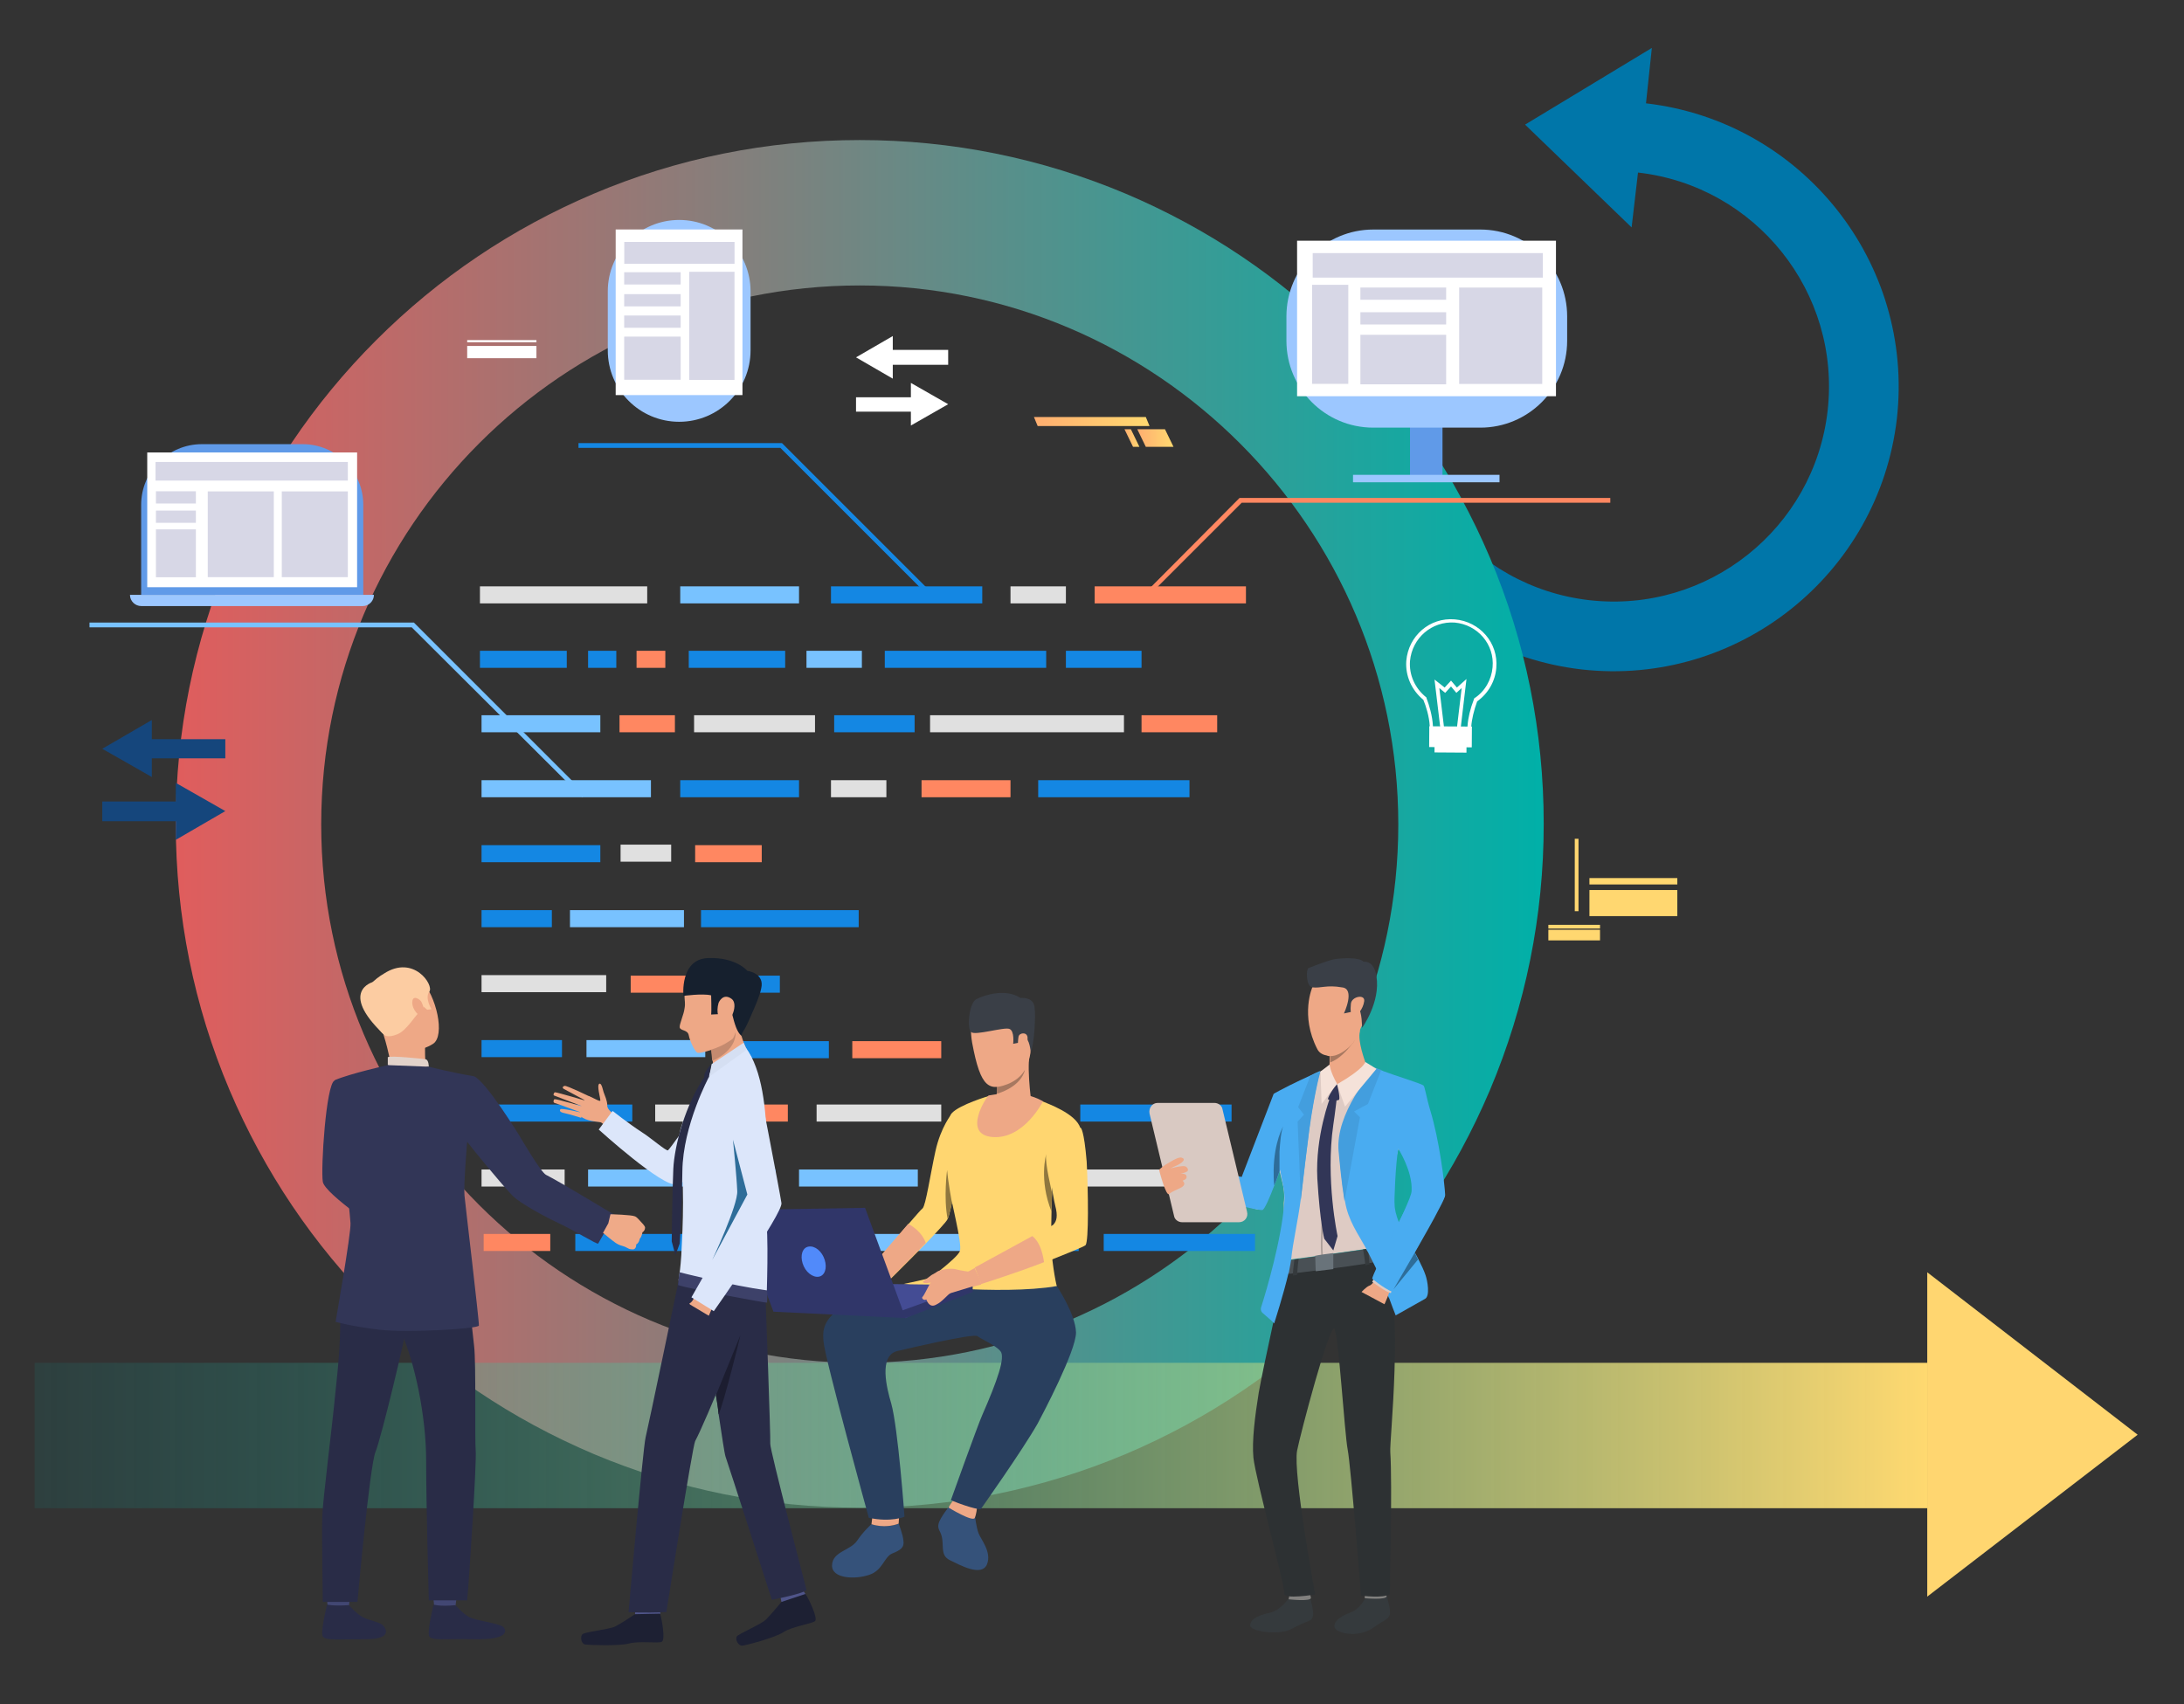 <?xml version="1.0" encoding="utf-8"?>
<!-- Generator: Adobe Illustrator 23.0.0, SVG Export Plug-In . SVG Version: 6.00 Build 0)  -->
<svg version="1.0" id="Layer_1" xmlns="http://www.w3.org/2000/svg" xmlns:xlink="http://www.w3.org/1999/xlink" x="0px" y="0px"
	 viewBox="0 0 410 320" style="enable-background:new 0 0 410 320;" xml:space="preserve">
<rect x="0" y="0" width="410" height="320" fill="#333333" stroke="none"/>
<style type="text/css">
	.st0{fill:#0076A9;}
	.st1{fill:url(#SVGID_1_);}
	.st2{fill:#FFD670;}
	.st3{fill:url(#SVGID_2_);}
	.st4{fill:#E0E0E0;}
	.st5{fill:#1487E3;}
	.st6{fill:#78C2FF;}
	.st7{fill:#FF8761;}
	.st8{fill:#323657;}
	.st9{fill:url(#SVGID_3_);}
	.st10{fill:url(#SVGID_4_);}
	.st11{fill:url(#SVGID_5_);}
	.st12{fill:#FFD770;}
	.st13{fill:#FFFFFF;}
	.st14{fill:#609AE8;}
	.st15{fill:#9CC7FF;}
	.st16{fill:#D7D7E6;}
	.st17{fill:#15467C;}
	.st18{fill:#35527A;}
	.st19{fill:#EEA886;}
	.st20{fill:#293F5E;}
	.st21{fill:#3A3F47;}
	.st22{fill:#A77860;}
	.st23{fill:#8F773F;}
	.st24{fill:#444C94;}
	.st25{fill:#303669;}
	.st26{fill:#518AFA;}
	.st27{fill:#1D2033;}
	.st28{fill:#50558A;}
	.st29{fill:#DCE6FA;}
	.st30{fill:#292C47;}
	.st31{fill:#16202E;}
	.st32{fill:#C48A6F;}
	.st33{fill:#3D4169;}
	.st34{fill:#EEA987;}
	.st35{fill:#D5DFF2;}
	.st36{fill:#2E6D99;}
	.st37{fill:#1C1D30;}
	.st38{fill:#EAD8CF;}
	.st39{fill:#DA9B5B;}
	.st40{fill:#424773;}
	.st41{fill:#FCCCA2;}
	.st42{fill:#E2D2CA;}
	.st43{fill:#EFAA88;}
	.st44{fill:#353A3D;}
	.st45{fill:#81807E;}
	.st46{fill:#2D3133;}
	.st47{fill:#DECBC4;}
	.st48{fill:#495055;}
	.st49{fill:#49ACF1;}
	.st50{fill:#439EDE;}
	.st51{fill:#F5E2D9;}
	.st52{fill:#AD9F99;}
	.st53{fill:#69737A;}
	.st54{fill:#D9C9C2;}
</style>
<g>
	<path class="st0" d="M310.1,9l-23.8,14.4l20,19.3l1.2-10.3c22.1,2.5,38.1,22.5,35.6,44.7c-2.5,22.1-22.5,38.1-44.7,35.6
		c-22.1-2.5-38.1-22.5-35.6-44.7l-13-1.5c-3.3,29.3,17.8,55.8,47.1,59.2c29.3,3.3,55.8-17.8,59.2-47.1c3.3-29.3-17.8-55.8-47.1-59.2
		L310.1,9z"/>
	<g>
		<linearGradient id="SVGID_1_" gradientUnits="userSpaceOnUse" x1="33.015" y1="154.75" x2="289.78" y2="154.75">
			<stop  offset="0" style="stop-color:#E05D5D"/>
			<stop  offset="1" style="stop-color:#00B0A8"/>
		</linearGradient>
		<path class="st1" d="M161.4,283.1c-17.3,0-34.1-3.4-50-10.1c-15.3-6.5-29-15.7-40.8-27.5c-11.8-11.8-21-25.5-27.5-40.8
			c-6.7-15.8-10.1-32.7-10.1-50s3.4-34.1,10.1-50c6.5-15.3,15.7-29,27.5-40.8c11.8-11.8,25.5-21,40.8-27.5
			c15.8-6.7,32.7-10.1,50-10.1c17.3,0,34.1,3.4,50,10.1c15.3,6.5,29,15.7,40.8,27.5c11.8,11.8,21,25.5,27.5,40.8
			c6.7,15.8,10.1,32.7,10.1,50s-3.4,34.1-10.1,50c-6.5,15.3-15.7,29-27.5,40.8c-11.8,11.8-25.5,21-40.8,27.5
			C195.5,279.7,178.7,283.1,161.4,283.1z M161.4,53.6C105.6,53.6,60.3,99,60.3,154.8s45.4,101.1,101.1,101.1s101.1-45.4,101.1-101.1
			S217.1,53.6,161.4,53.6z"/>
	</g>
	<polygon class="st2" points="401.3,269.4 361.8,238.9 361.8,299.8 	"/>
	<g>
		<linearGradient id="SVGID_2_" gradientUnits="userSpaceOnUse" x1="6.454" y1="269.493" x2="361.808" y2="269.493">
			<stop  offset="0" style="stop-color:#00B0A8;stop-opacity:0.1"/>
			<stop  offset="1" style="stop-color:#FFD970"/>
		</linearGradient>
		<rect x="6.5" y="255.9" class="st3" width="355.4" height="27.3"/>
	</g>
	<g>
		<rect x="90.1" y="110.1" class="st4" width="31.4" height="3.2"/>
	</g>
	<g>
		<rect x="130.3" y="134.3" class="st4" width="22.7" height="3.2"/>
	</g>
	<g>
		<rect x="156.6" y="134.3" class="st5" width="15.1" height="3.2"/>
	</g>
	<g>
		<rect x="187.4" y="231.7" class="st5" width="15.1" height="3.2"/>
	</g>
	<g>
		<rect x="90.4" y="195.3" class="st5" width="15.1" height="3.2"/>
	</g>
	<g>
		<rect x="174.6" y="134.3" class="st4" width="36.4" height="3.2"/>
	</g>
	<g>
		<rect x="90.4" y="183.1" class="st4" width="23.4" height="3.2"/>
	</g>
	<g>
		<rect x="153.3" y="207.4" class="st4" width="23.4" height="3.2"/>
	</g>
	<g>
		<rect x="123" y="207.4" class="st4" width="14.3" height="3.2"/>
	</g>
	<g>
		<rect x="90.4" y="207.4" class="st5" width="28.3" height="3.2"/>
	</g>
	<g>
		<rect x="90.4" y="219.6" class="st4" width="15.6" height="3.2"/>
	</g>
	<g>
		<rect x="127.7" y="110.1" class="st6" width="22.3" height="3.2"/>
	</g>
	<g>
		<rect x="127.7" y="146.5" class="st5" width="22.3" height="3.2"/>
	</g>
	<g>
		<rect x="116.5" y="158.6" class="st4" width="9.5" height="3.2"/>
	</g>
	<g>
		<rect x="107" y="170.9" class="st6" width="21.4" height="3.2"/>
	</g>
	<g>
		<rect x="131.6" y="170.9" class="st5" width="29.6" height="3.2"/>
	</g>
	<g>
		<rect x="90.4" y="158.7" class="st5" width="22.3" height="3.2"/>
	</g>
	<g>
		<rect x="90.4" y="170.9" class="st5" width="13.2" height="3.2"/>
	</g>
	<g>
		<rect x="130.5" y="158.7" class="st7" width="12.5" height="3.2"/>
	</g>
	<g>
		<rect x="90.8" y="231.7" class="st7" width="12.5" height="3.2"/>
	</g>
	<g>
		<rect x="90.4" y="134.3" class="st6" width="22.3" height="3.2"/>
	</g>
	<g>
		<rect x="110.1" y="195.3" class="st6" width="22.3" height="3.2"/>
	</g>
	<g>
		<rect x="110.4" y="219.6" class="st6" width="22.3" height="3.2"/>
	</g>
	<g>
		<rect x="150" y="219.6" class="st6" width="22.3" height="3.2"/>
	</g>
	<g>
		<rect x="90.4" y="146.5" class="st6" width="31.8" height="3.2"/>
	</g>
	<g>
		<rect x="160" y="231.7" class="st6" width="22.3" height="3.2"/>
	</g>
	<g>
		<rect x="156" y="110.1" class="st5" width="28.4" height="3.2"/>
	</g>
	<g>
		<rect x="108" y="231.7" class="st5" width="28.4" height="3.2"/>
	</g>
	<g>
		<rect x="207.2" y="231.7" class="st5" width="28.4" height="3.2"/>
	</g>
	<g>
		<rect x="202.8" y="207.4" class="st5" width="28.4" height="3.2"/>
	</g>
	<g>
		<rect x="194.9" y="146.5" class="st5" width="28.4" height="3.2"/>
	</g>
	<g>
		<rect x="141.8" y="207.4" class="st7" width="6.1" height="3.2"/>
	</g>
	<g>
		<rect x="205.5" y="110.1" class="st7" width="28.4" height="3.2"/>
	</g>
	<g>
		<rect x="173" y="146.5" class="st7" width="16.7" height="3.2"/>
	</g>
	<g>
		<rect x="160" y="195.5" class="st7" width="16.7" height="3.2"/>
	</g>
	<g>
		<rect x="189.7" y="110.1" class="st4" width="10.4" height="3.2"/>
	</g>
	<g>
		<rect x="156" y="146.5" class="st4" width="10.4" height="3.2"/>
	</g>
	<g>
		<rect x="90.1" y="122.2" class="st5" width="16.3" height="3.2"/>
	</g>
	<g>
		<rect x="133.5" y="183.2" class="st5" width="12.9" height="3.2"/>
	</g>
	<g>
		<rect x="110.4" y="122.2" class="st5" width="5.3" height="3.2"/>
	</g>
	<g>
		<rect x="176.6" y="219.6" class="st4" width="43.5" height="3.2"/>
	</g>
	<g>
		<rect x="119.5" y="122.2" class="st7" width="5.4" height="3.2"/>
	</g>
	<g>
		<rect x="200.1" y="122.2" class="st5" width="14.2" height="3.2"/>
	</g>
	<g>
		<rect x="214.3" y="134.3" class="st7" width="14.2" height="3.2"/>
	</g>
	<g>
		<rect x="182.6" y="207.4" class="st7" width="14.2" height="3.2"/>
	</g>
	<g>
		<rect x="141.2" y="231.7" class="st7" width="14.2" height="3.2"/>
	</g>
	<g>
		<rect x="166.1" y="122.2" class="st5" width="30.3" height="3.2"/>
	</g>
	<g>
		<rect x="137.9" y="195.5" class="st5" width="17.7" height="3.2"/>
	</g>
	<g>
		<rect x="136.8" y="219.6" class="st5" width="8.8" height="3.2"/>
	</g>
	<g>
		<rect x="151.4" y="122.2" class="st6" width="10.4" height="3.2"/>
	</g>
	<g>
		<rect x="116.3" y="134.3" class="st7" width="10.4" height="3.2"/>
	</g>
	<g>
		<rect x="118.4" y="183.2" class="st7" width="10.4" height="3.2"/>
	</g>
	<g>
		<rect x="129.3" y="122.2" class="st5" width="18.1" height="3.2"/>
	</g>
	<g>
		<g>
			<g>
				<path class="st8" d="M86.1,244.2C86.1,244.2,86.1,244.2,86.1,244.2C86.2,244.3,86.2,244.3,86.1,244.2z"/>
			</g>
		</g>
	</g>
	<linearGradient id="SVGID_3_" gradientUnits="userSpaceOnUse" x1="213.528" y1="82.243" x2="220.278" y2="82.243">
		<stop  offset="0" style="stop-color:#FFAE70"/>
		<stop  offset="1" style="stop-color:#FFD970"/>
	</linearGradient>
	<polygon class="st9" points="215.1,83.9 220.3,83.9 218.7,80.6 213.5,80.6 	"/>
	<linearGradient id="SVGID_4_" gradientUnits="userSpaceOnUse" x1="211.11" y1="82.243" x2="213.923" y2="82.243">
		<stop  offset="0" style="stop-color:#FFAE70"/>
		<stop  offset="1" style="stop-color:#FFD970"/>
	</linearGradient>
	<polygon class="st10" points="212.7,83.9 213.9,83.9 212.3,80.6 211.1,80.6 	"/>
	<linearGradient id="SVGID_5_" gradientUnits="userSpaceOnUse" x1="194.143" y1="79.156" x2="215.763" y2="79.156">
		<stop  offset="0" style="stop-color:#FFAE70"/>
		<stop  offset="1" style="stop-color:#FFD970"/>
	</linearGradient>
	<polygon class="st11" points="194.8,80 215.8,80 215.1,78.3 194.1,78.3 	"/>
	
		<rect x="298.4" y="165" transform="matrix(-1 -1.224647e-16 1.224647e-16 -1 613.282 331.077)" class="st12" width="16.5" height="1.2"/>
	
		<rect x="298.4" y="167.1" transform="matrix(-1 -1.224647e-16 1.224647e-16 -1 613.282 339.123)" class="st12" width="16.5" height="4.9"/>
	
		<rect x="290.7" y="173.6" transform="matrix(-1 -1.224647e-16 1.224647e-16 -1 591.07 347.959)" class="st12" width="9.7" height="0.7"/>
	
		<rect x="290.7" y="174.7" transform="matrix(-1 -1.224647e-16 1.224647e-16 -1 591.07 351.281)" class="st12" width="9.7" height="2"/>
	
		<rect x="295.6" y="157.6" transform="matrix(-1 -1.224647e-16 1.224647e-16 -1 591.93 328.699)" class="st12" width="0.7" height="13.6"/>
	
		<rect x="87.7" y="65" transform="matrix(-1 -1.224647e-16 1.224647e-16 -1 188.404 132.26)" class="st13" width="13" height="2.3"/>
	
		<rect x="87.7" y="63.9" transform="matrix(-1 -1.224647e-16 1.224647e-16 -1 188.404 128.161)" class="st13" width="13" height="0.4"/>
	<g>
		<polygon class="st7" points="216.3,111.2 233.1,94.4 302.3,94.4 302.3,93.5 232.7,93.5 215.7,110.6 		"/>
	</g>
	<g>
		<polygon class="st6" points="109.3,149.7 109.9,149.1 77.7,116.9 16.8,116.9 16.8,117.8 77.3,117.8 		"/>
	</g>
	<g>
		<polygon class="st5" points="173.4,111 174,110.4 146.8,83.2 108.6,83.2 108.6,84.1 146.5,84.1 		"/>
	</g>
	<g>
		<g>
			<rect x="264.7" y="71.3" class="st14" width="6.1" height="18.5"/>
		</g>
		<g>
			<path class="st15" d="M277.9,80.3h-20.1c-9,0-16.3-7.3-16.3-16.3v-4.6c0-9,7.3-16.3,16.3-16.3h20.1c9,0,16.3,7.3,16.3,16.3V64
				C294.2,73,286.9,80.3,277.9,80.3z"/>
		</g>
		<g>
			<rect x="243.5" y="45.2" class="st13" width="48.6" height="29.2"/>
		</g>
		
			<rect x="254.1" y="89.2" transform="matrix(-1 -1.224647e-16 1.224647e-16 -1 535.603 179.759)" class="st15" width="27.5" height="1.4"/>
		
			<rect x="273.9" y="54.1" transform="matrix(-1 -1.224647e-16 1.224647e-16 -1 563.424 126.192)" class="st16" width="15.6" height="18.1"/>
		
			<rect x="255.4" y="54.1" transform="matrix(-1 -1.224647e-16 1.224647e-16 -1 526.884 110.387)" class="st16" width="16.1" height="2.3"/>
		
			<rect x="255.4" y="58.7" transform="matrix(-1 -1.224647e-16 1.224647e-16 -1 526.884 119.63)" class="st16" width="16.1" height="2.3"/>
		
			<rect x="255.4" y="62.8" transform="matrix(-1 -1.224647e-16 1.224647e-16 -1 526.884 134.964)" class="st16" width="16.1" height="9.3"/>
		
			<rect x="246.3" y="53.6" transform="matrix(-1 -1.224647e-16 1.224647e-16 -1 499.414 125.679)" class="st16" width="6.8" height="18.6"/>
		
			<rect x="246.5" y="47.4" transform="matrix(-1 -1.224647e-16 1.224647e-16 -1 536.132 99.526)" class="st16" width="43.2" height="4.6"/>
	</g>
	<g>
		<path class="st15" d="M127.5,79.2L127.5,79.2c7.4,0,13.4-6,13.4-13.4V54.7c0-7.4-6-13.4-13.4-13.4h0c-7.4,0-13.4,6-13.4,13.4v11.1
			C114.1,73.2,120.1,79.2,127.5,79.2z"/>
		
			<rect x="115.6" y="43.1" transform="matrix(-1 -1.224647e-16 1.224647e-16 -1 254.981 117.287)" class="st13" width="23.8" height="31.1"/>
		
			<rect x="117.2" y="45.3" transform="matrix(-1 -1.224647e-16 1.224647e-16 -1 255.094 94.83)" class="st16" width="20.7" height="4.1"/>
		
			<rect x="129.4" y="51.1" transform="matrix(-1 -1.224647e-16 1.224647e-16 -1 267.287 122.436)" class="st16" width="8.5" height="20.3"/>
		
			<rect x="117.2" y="51.1" transform="matrix(-1 -1.224647e-16 1.224647e-16 -1 244.979 104.517)" class="st16" width="10.6" height="2.3"/>
		
			<rect x="117.2" y="55.1" transform="matrix(-1 -1.224647e-16 1.224647e-16 -1 244.979 112.632)" class="st16" width="10.6" height="2.3"/>
		
			<rect x="117.2" y="59.2" transform="matrix(-1 -1.224647e-16 1.224647e-16 -1 244.979 120.747)" class="st16" width="10.6" height="2.3"/>
		
			<rect x="117.2" y="63.3" transform="matrix(-1 -1.224647e-16 1.224647e-16 -1 244.979 134.608)" class="st16" width="10.6" height="8.1"/>
	</g>
	<g>
		<path class="st14" d="M26.5,111.7h41.7V94.8c0-6.3-5.1-11.4-11.4-11.4H37.9c-6.3,0-11.4,5.1-11.4,11.4V111.7z"/>
		
			<rect x="27.6" y="84.9" transform="matrix(-1 -1.224647e-16 1.224647e-16 -1 94.64 195.161)" class="st13" width="39.4" height="25.3"/>
		<path class="st15" d="M24.4,111.7h45.8l0,0c0,1.1-0.9,2.1-2.1,2.1H26.5C25.4,113.8,24.4,112.9,24.4,111.7L24.4,111.7z"/>
		
			<rect x="29.3" y="86.8" transform="matrix(-1 -1.224647e-16 1.224647e-16 -1 94.6 177.042)" class="st16" width="36.1" height="3.5"/>
		
			<rect x="53" y="92.3" transform="matrix(-1 -1.224647e-16 1.224647e-16 -1 118.3 200.67)" class="st16" width="12.4" height="16.1"/>
		
			<rect x="39" y="92.3" transform="matrix(-1 -1.224647e-16 1.224647e-16 -1 90.4 200.67)" class="st16" width="12.4" height="16.1"/>
		
			<rect x="29.3" y="92.3" transform="matrix(-1 -1.224647e-16 1.224647e-16 -1 66.074 186.845)" class="st16" width="7.5" height="2.3"/>
		
			<rect x="29.3" y="95.8" transform="matrix(-1 -1.224647e-16 1.224647e-16 -1 66.074 193.971)" class="st16" width="7.5" height="2.3"/>
		
			<rect x="29.3" y="99.4" transform="matrix(-1 -1.224647e-16 1.224647e-16 -1 66.074 207.796)" class="st16" width="7.5" height="9"/>
	</g>
	<g>
		<polygon class="st17" points="42.3,152.3 33,147 33,150.5 19.2,150.5 19.2,154.2 33,154.2 33,157.7 		"/>
		<polygon class="st17" points="19.2,140.6 28.5,145.9 28.5,142.4 42.3,142.4 42.3,138.8 28.5,138.8 28.5,135.2 		"/>
	</g>
	<g>
		<polygon class="st13" points="178,75.9 171,71.9 171,74.6 160.7,74.6 160.7,77.3 171,77.3 171,79.9 		"/>
		<polygon class="st13" points="160.7,67.1 167.6,71.1 167.6,68.5 178,68.5 178,65.7 167.6,65.7 167.6,63.1 		"/>
	</g>
	<g>
		<g>
			<path class="st13" d="M272,139.7c-0.9-0.1-1.8-0.4-2.4-1c-0.8-0.6-1.2-1.5-1.2-2.4c-0.1-1.8-0.7-3.7-1.2-4.9
				c-2.2-1.8-3.4-4.5-3.2-7.3c0.4-4.7,4.4-8.2,9.1-7.8c4.7,0.4,8.2,4.4,7.8,9.1c-0.2,2.5-1.5,4.8-3.6,6.3c-0.6,1.7-1,3.3-1.1,4.7
				c0,1.9-1.8,3.4-4,3.4C272.2,139.7,272.1,139.7,272,139.7z M273.1,116.9c-4.3-0.3-8,2.9-8.4,7.2c-0.2,2.6,0.9,5.1,3,6.8l0.1,0.1
				l0,0.1c0.5,1.3,1.1,3.3,1.2,5.2l0,0c0,0.7,0.3,1.4,0.9,1.9c0.6,0.5,1.4,0.8,2.3,0.8c1.8,0,3.3-1.2,3.3-2.7l0,0l0,0
				c0.1-1.5,0.5-3.2,1.2-5l0-0.1l0.1-0.1c2-1.3,3.2-3.5,3.4-5.8C280.6,121,277.4,117.3,273.1,116.9z"/>
		</g>
		<g>
			<polygon class="st13" points="270.4,136.8 269.3,127.6 271.2,129.1 272.4,127.8 273.5,129.1 275.3,127.5 274.2,136.8 
				273.5,136.7 274.4,129.2 273.4,130.1 272.4,128.9 271.3,130.1 270.2,129.2 271.1,136.7 			"/>
		</g>
		<g>
			
				<rect x="269.3" y="138.9" transform="matrix(1 6.697076e-03 -6.697076e-03 1 0.944 -1.821)" class="st13" width="6" height="2.4"/>
		</g>
		<g>
			
				<rect x="268.3" y="136.4" transform="matrix(1 6.719774e-03 -6.719774e-03 1 0.936 -1.827)" class="st13" width="8" height="3.9"/>
		</g>
	</g>
	<g>
		<g>
			<path class="st18" d="M183,284.5c0,0,0.3,2.4,0.7,3.4c0.4,1.1,2.5,3.5,1.6,5.8c-1,2.5-5.2,0.1-6.9-0.7c-1.7-0.8-1.3-2.2-1.5-3.9
				c-0.2-1.7-1-1.8-0.7-3c0.3-1.2,2.2-3.5,2.2-3.5L183,284.5z"/>
		</g>
		<g>
			<g>
				<path class="st19" d="M179.1,281.5c0,0-1.1,1.5-1,1.6c0,0,4.6,2.8,4.9,1.9c0.3-0.7,0.4-1.8,0.4-1.8L179.1,281.5z"/>
			</g>
		</g>
		<g>
			<path class="st18" d="M163.6,286.2c0,0-1.4,1.2-2.7,3.1s-4.6,2-4.7,4.6c-0.1,2.6,4.5,2.7,7,1.8c2.5-0.8,2.8-3.4,4.3-4
				c1.5-0.6,2.3-1.1,2.1-2.4c-0.1-1.2-0.9-3.2-0.9-3.2s-0.9,0.3-1.5,0.4C166.7,286.6,164.9,286.6,163.6,286.2z"/>
		</g>
		<g>
			<path class="st2" d="M180.4,216.5c0,0-0.9,5.6-1.7,9.3c0,0,0,0,0,0c-0.3,1.5-0.6,2.7-0.8,3.1c-0.2,0.5-2,2.4-4.1,4.6
				c-3.8,3.9-8.8,8.8-8.8,8.8l-2-3.7c0,0,4.5-5.2,7.5-8.7c1.4-1.6,2.5-2.9,2.7-3c0.6-0.6,1.4-6.1,2.4-10.7c1-4.6,3.1-7.1,3.1-7.1
				L180.4,216.5z"/>
		</g>
		<g>
			<path class="st19" d="M173.8,233.4c-3.8,3.9-8.8,8.8-8.8,8.8l-2-3.7c0,0,4.5-5.2,7.5-8.7C171.4,230.3,173.1,231.4,173.8,233.4z"
				/>
		</g>
		<g>
			<path class="st19" d="M163.8,284.5l-0.2,1.7c0,0,2.4,0.9,5.1-0.1l0.1-1.5L163.8,284.5z"/>
		</g>
		<g>
			<path class="st2" d="M198.4,241.5c0.1,0.5-25.8,0-25.8,0s7.2-5.2,7.6-6.6c0.5-1.4-1.8-9.8-2.1-12.5c-0.2-2.2-0.8-11.9,0.6-13.4
				c1.5-1.6,6.9-3.2,6.9-3.2l7.9,0.3c0,0,1.3,0.3,2.2,0.7c0.9,0.4,6.3,2.3,7.1,5c0.9,2.7-5.3,11.2-5.3,11.2s0,0.4,0,1c0,0,0,0,0,0
				c0,0.8-0.1,2.1-0.1,3.5c0,1.8-0.1,3.8-0.1,5.2C197.3,236.1,198.2,241,198.4,241.5z"/>
		</g>
		<g>
			<path class="st20" d="M198.4,241.5c0,0,3.5,5.2,3.6,8.7c0,3.5-6.3,15.4-7.2,17.1c-2.9,5.1-10.7,16.1-10.7,16.1s-1.4,0-5.6-1.7
				c0,0,5.2-14.5,5.9-16c2.8-6.4,4.4-10.9,3.4-12c-0.9-1.1-3.5-2.2-4.3-2.8c-0.7-0.6-13.8,2.5-15.1,2.8c-3.5,0.9-1.9,7.1-1.1,9.8
				c1.3,4.6,2.5,21.3,2.5,21.3s-2.5,1.1-6.7,0.2c0,0-8.3-30.1-8.5-33.1c-0.3-3-0.4-7.9,20-11.7L198.4,241.5z"/>
		</g>
		<g>
			<path class="st19" d="M187.8,188.7c0,0-6.8-1.5-5.3,7.1c1.6,8.6,3.2,9.3,7.3,7.5c4.1-1.8,3.8-7.3,4-10
				C194,190.5,190,188.7,187.8,188.7z"/>
		</g>
		<g>
			<path class="st19" d="M186,208c0,0,3,3.2,7.8,0.3c0,0-1.1-7-0.5-10.4c0.6-3.4-6.3,5.3-6.3,5.3c0.1,0,0.1,0.4,0.2,0.8
				c0,0.4,0,0.9-0.1,1.4C187,206.5,186.6,207.7,186,208z"/>
		</g>
		<g>
			<path class="st21" d="M193.5,197.6c0,0-0.2-2.7-1.2-2.8c-1-0.1-1.1,1-1.1,1l-1,0.2c0,0,0.3-2.4-0.7-2.8c-1-0.4-6.4,1.3-7.2,0.6
				c-0.8-0.7-0.4-5.5,1-6.2c1.4-0.7,5.4-2.1,8.3-0.2c0,0,2.3-0.3,2.6,1.6C194.5,190.9,194.1,196.3,193.5,197.6z"/>
		</g>
		<g>
			<path class="st22" d="M187.1,205.4c4.9-1.5,5.3-4.5,5.3-4.5c-1.6,2.8-5.2,3.2-5.2,3.2C187.2,204.4,187.2,204.9,187.1,205.4z"/>
		</g>
		<g>
			<path class="st19" d="M195.8,206.8c0,0-3.6,7.2-9.5,6.7c-5.8-0.5-1-7.7-0.7-7.8C185.9,205.7,191.6,204.3,195.8,206.8z"/>
		</g>
		<g>
			<path class="st2" d="M169.6,241.1c0,0,17.9,2.2,28.8,0.4l-20.7-2.6C177.6,238.9,177.5,239.5,169.6,241.1z"/>
		</g>
		<g>
			<path class="st19" d="M183,238.1l-1.3,0.7c0,0,0.3,2.1,1,2.8l1.5-0.4C184.2,241.2,183.9,238.8,183,238.1z"/>
		</g>
		<g>
			<path class="st2" d="M203.8,233.8c-0.3,0.3-3.8,1.7-7.8,3.3l0,0c-5.4,2.1-11.6,4.1-11.6,4.1l-1.4-3c0,0,6.4-3.5,10.8-5.9
				c2-1.2,3.6-2.1,3.9-2.3c0.7-0.7,0.9-1.7,0.4-3.6c-0.5-1.9-1.7-10.4-1.8-11.4c-0.1-1,0.3-3.7,2.8-3.8c2.5-0.1,3.8,0.6,3.8,0.6
				s0.6,0.3,1.1,6.3C204.3,224,204.4,233,203.8,233.8z"/>
		</g>
		<g>
			<path class="st23" d="M197.5,224C197.5,224,197.5,224,197.5,224c0,0.8-0.1,2.1-0.1,3.5c-2.4-6-1-10.7-1-10.8
				C196.1,218.3,197.5,223.9,197.5,224z"/>
		</g>
		<g>
			<path class="st23" d="M178.7,225.8C178.7,225.8,178.7,225.8,178.7,225.8c-0.3,1.5-0.6,2.7-0.8,3.1c-0.8-4-0.1-9.2-0.1-9.2
				C178,222.1,178.7,225.8,178.7,225.8z"/>
		</g>
		<g>
			<path class="st19" d="M196,237L196,237c-5.4,2.1-11.8,4.1-11.8,4.1l-1.2-3.1c0,0,6.4-3.5,10.8-5.9
				C193.8,232.2,195.4,232.9,196,237z"/>
		</g>
		<g>
			<polygon class="st24" points="182.6,241.3 157.2,241 170,247.5 			"/>
		</g>
		<g>
			<polygon class="st25" points="170,247.5 182.6,242.6 182.6,241.3 169,246.2 			"/>
		</g>
		<g>
			<g>
				<path class="st19" d="M182,238.8c0,0-1.6-0.2-2.7-0.5c-0.9-0.2-3,0.1-3.5,0.6c-0.5,0.5-2.3,4.4-2.6,4.6
					c-0.3,0.2,0.2,0.8,0.7,0.5c0,0,0.5,1.7,1.8,1c1.3-0.6,2.2-2,2.8-2.2c0.7-0.2,4.6-1.4,4.6-1.4S183,238.4,182,238.8z"/>
			</g>
		</g>
		<g>
			<g>
				<path class="st19" d="M176.2,238.7c0,0-1,0.5-1.3,0.7c-0.3,0.2-1.3,1-1.6,1.2c-0.3,0.2,0.4,0.7,2.3-0.1
					C177.5,239.7,176.2,238.7,176.2,238.7z"/>
			</g>
		</g>
		<g>
			<polygon class="st25" points="170,247.5 162.4,226.8 138,227.2 145.2,246.3 			"/>
		</g>
		<g>
			<path class="st26" d="M154.6,236c0.7,1.5,0.5,3.1-0.5,3.6c-1,0.5-2.5-0.3-3.2-1.8c-0.7-1.5-0.5-3.1,0.5-3.6
				C152.5,233.7,153.9,234.5,154.6,236z"/>
		</g>
		<g>
			<path class="st19" d="M191.2,194.7c0.1-0.8,1.6-1,1.7,0.1c0.1,1.1-0.7,3.1-1.3,2.9C191.1,197.6,191,195.8,191.2,194.7z"/>
		</g>
	</g>
	<g>
		<g>
			<g>
				<g>
					<path class="st27" d="M119.2,303.1c0,0-2.5,1.7-3.7,2.3c-1.2,0.6-5.8,1-6.2,1.5c-0.4,0.5-0.2,1.8,0.6,1.9
						c0.8,0.1,6.4,0.3,8.2-0.2c1.8-0.5,5.4,0,6.1-0.3c0.8-0.3,0-4.4-0.3-5.4C123.7,302.1,119.2,303.1,119.2,303.1z"/>
				</g>
			</g>
		</g>
		<polygon class="st28" points="123.7,301.9 124,303 119.2,303.1 119.4,301.6 		"/>
		<g>
			<g>
				<g>
					<path class="st27" d="M146.7,300.8c0,0-1.9,2.3-2.9,3.3c-0.9,0.9-5.2,2.7-5.5,3.2c-0.3,0.6,0.3,1.8,1.1,1.7
						c0.8-0.1,6.2-1.5,7.8-2.6c1.6-1,5.2-1.5,5.8-2c0.6-0.5-1.2-4.3-1.8-5.1C150.6,298.5,146.7,300.8,146.7,300.8z"/>
				</g>
			</g>
		</g>
		<polygon class="st28" points="150.6,298.4 151.2,299.3 146.7,300.8 146.4,299.3 		"/>
		<g>
			<path class="st19" d="M110.7,205.9c0,0-4.3-2.1-4.7-2c-0.4,0.1-0.5,0.4-0.1,0.6c0.4,0.2,4.1,2.2,4.1,2.2s-5.4-1.6-5.8-1.6
				c-0.2,0-0.4,0.5-0.2,0.6c0.2,0.1,5.5,2.1,5.5,2.1s-5.1-1.5-5.4-1.4c-0.2,0.1-0.3,0.6,0,0.7c0.4,0.1,5,1.8,5,1.8s-3.8-0.9-3.9-0.6
				c-0.1,0.1-0.3,0.5,0.7,0.7c1,0.2,3.2,0.9,3.2,0.9L110.7,205.9z"/>
		</g>
		<g>
			<g>
				<path class="st19" d="M115.3,209.2c0,0-1.4-0.8-1.3-1.7c0-0.8-0.5-1.9-0.6-2.2c-0.2-0.4-0.4-2-0.9-1.8c-0.5,0.3,0.2,2.6,0.2,3.1
					c0.1,0.5-1.8-0.8-2.3-0.8c-0.5,0-2.4,3.3-1,4.1c1.4,0.8,3.3,0.7,3.5,0.9c0.2,0.2,1,0.6,1,0.6L115.3,209.2z"/>
			</g>
		</g>
		<g>
			<path class="st29" d="M129.8,219.6c-1,2.2-1.6,2.5-2.8,2.8c-2.6,0.6-14.6-10.3-14.6-10.3l2.6-3.5c0,0,2.9,2.3,5.5,4
				c1.6,1,4.6,3.6,4.9,3.4c0.3-0.2,4.4-5.9,4.8-6.8c0.4-0.8,2-7.2,3-7.9C133.1,201.3,136.4,205.2,129.8,219.6z"/>
		</g>
		<g>
			<path class="st30" d="M132.6,248.8c0,0,0.9,6.7,1.8,13.1v0c0.2,1.2,0.4,2.4,0.5,3.6v0c0.6,4,1.1,7.4,1.3,8
				c0.6,1.7,8.7,26.9,8.7,26.9s6.3-1.2,6.5-1.9c0,0-6.9-26.4-6.8-27.4c0.1-1-0.9-27.9-0.9-27.9S132.9,247.3,132.6,248.8z"/>
		</g>
		<g>
			<path class="st30" d="M127.4,240.5c0,0-5.7,27.4-6.2,29.4c-0.5,2-3.2,32.8-3.2,32.8s2.6,0.2,7.1,0c0,0,4.9-31.1,5.4-32.1
				c2-3.7,9.6-22.6,10.5-25.2c1-2.6,2.6-5,2.6-5S137.2,235.3,127.4,240.5z"/>
		</g>
		<g>
			<path class="st29" d="M140,196.7c0,0-6,4.4-7.6,6.1c-1.7,1.8-5.1,8.8-4.9,11c1.1,8.5,0.7,16.1,0.4,21.9c-0.3,4.5-0.7,4.7-0.4,4.8
				c1.1,0.2,14.2,2.9,16.4,3.6c0,0,0.5-13.4-0.2-15.4C143.1,226.6,146.2,205.1,140,196.7z"/>
		</g>
		<g>
			<g>
				<path class="st19" d="M140,196.7c0,0-10.9,11.5-10.2,10.2c2.4-4.6,4.1-5.3,4.1-6.2c0-0.7-0.2-2.6-0.3-3.2
					c-0.1-1.2-0.1-2.2-0.1-2.2s5.4-7.4,5.2-4.8C138.3,193,140,196.7,140,196.7z"/>
			</g>
		</g>
		<g>
			<g>
				<path class="st19" d="M130.1,182.8c0,0-1.5,3.4-1.6,4.2c0,0.8,0.2,1.4,0,2.4c-0.1,1-1,3-0.9,3.5c0.1,0.7,1.5,0.4,1.7,1.5
					c0.2,1.1,1.2,3.2,1.7,3.3c1.3,0.1,6.4-1.8,6.8-2.9c0.3-1.1,2.3-6.9,2.9-8.1c0.6-1.1-8.8-7.4-9.7-5.7
					C130.1,182.8,130.1,182.8,130.1,182.8z"/>
			</g>
		</g>
		<path class="st31" d="M142.9,185.6c0.7-2.9-2.6-3.3-2.6-3.3s-2.1-2.6-7.4-2.4c-5.3,0.2-4.6,7.1-4.6,7.1s3.6-0.5,5.2-0.1
			c0,0,0.1,2.9,0,3.6l2-0.1c0,0-0.2-2.6,0.8-2.7c1-0.1,1.2,5.5,2.9,6.8c0,0,0-0.4,0.3-0.8l0,0v0c0.4-0.6,0.9-1.6,1.4-2.8
			C141.7,189.1,142.6,187.1,142.9,185.6z"/>
		<g>
			<g>
				<path class="st19" d="M134.9,188.3c0,0,0.8-2,2.5-0.7c1.2,1-0.1,4.3-1.3,4.2C134.8,191.8,134.4,190,134.9,188.3z"/>
			</g>
		</g>
		<path class="st32" d="M138.1,193.8c0,0-0.3,1-0.6,1.3c-0.3,0.2-1.7,1.3-4,2l0.2,2.1C133.7,199.2,138.2,197.5,138.1,193.8z"/>
		<path class="st33" d="M127.3,241.3c0,0,0.1-1.8,0.3-2.4c0,0,9.7,2.5,16.4,3.4c0,0,0.1,1.1,0,2.3
			C143.9,244.7,129.3,242,127.3,241.3z"/>
		<g>
			<path class="st34" d="M130.6,242.8c0,0-0.4,1.6-1.1,1.9c-0.6,0.3,2.9,3.8,2.9,3.8s1.5-3.2,1.5-3.5
				C133.9,244.8,130.6,242.8,130.6,242.8z"/>
		</g>
		<g>
			<path class="st29" d="M142.5,203.7c0,0,3.9,20.1,4.2,22.2c0.3,1.9-12.7,20.3-12.7,20.3l-4.2-2.6c0,0,10.6-18.4,10.6-19.3
				c0-0.8-4.6-17.1-4.6-17.1s-2-3.6,1.7-5.2C141,200.4,142.5,203.7,142.5,203.7z"/>
		</g>
		<path class="st30" d="M128.1,244.1c0,0-1.5,6.8-1.4,8.9c0,2.1,7.9-3.1,7.6-5.2L128.1,244.1z"/>
		<path class="st29" d="M140,196.9l-6.9,5c0,0-1.8,2.3-3.5,6.3l11.5-9.6L140,196.9z"/>
		<polygon class="st35" points="139.6,195.8 133.6,199.8 133.1,202.2 140.2,197.1 		"/>
		<path class="st30" d="M133.1,202.2c0,0-4.9,9.1-5,17.7c-0.1,8.1-0.5,13.6-0.5,13.6l-0.8,2.2l-0.7-2.6c0,0,0.1-9.4,0.3-13.6
			c0.2-4.3,2.2-12.2,6.2-17.8L133.1,202.2z"/>
		<path class="st30" d="M133.1,202.2c0,0-0.2,0.2-0.6,0.2c-0.3,0-0.8-0.5,1-2.6L133.1,202.2z"/>
		<path class="st36" d="M137.6,214l2.7,10.3l-6.6,12.3c0,0,4.9-10.4,4.7-13C138.3,221,137.6,214,137.6,214z"/>
		<path class="st37" d="M134.4,262L134.4,262c0.2,1.2,0.4,2.4,0.5,3.6c1-2.2,4.1-14.7,4.1-14.9L134.4,262z"/>
	</g>
	<g>
		<path class="st8" d="M67.2,208c0,0-0.9,12.5,1.5,14c1.5,0.9,7.6,4.1,7.4,4.7c-0.2,0.6-3.4,5.3-3.4,5.3s-11.7-7.7-12.1-10.1
			c-0.4-2.4,0.6-18.3,2.2-19c1.2-0.5,1.8-0.1,3.4,1C68.4,205.4,67.2,208,67.2,208z"/>
		<g>
			<g>
				<path class="st38" d="M88.6,211.6l1-0.4c0,0-1.3-3-1.8-2.9c-0.6,0.1-1.5,0.3-1.5,0.3L88.6,211.6z"/>
			</g>
		</g>
		<g>
			<g>
				<path class="st39" d="M88.8,212.1c-0.1-0.1-2.2-4-2.2-4l-4.4,0.6l2.4,4.7L88.8,212.1z"/>
			</g>
		</g>
		<g>
			<g>
				<path class="st40" d="M65.9,298.8c0,0-0.4,2.5-0.4,2.9c0,0.4-4-0.2-4-0.2l-0.3-3C61.1,298.5,65.4,298.4,65.9,298.8z"/>
			</g>
		</g>
		<g>
			<g>
				<path class="st30" d="M65.5,301.4c0,0,1.3,1.5,2.5,2.2c1.2,0.7,3.2,0.9,3.9,1.6c0.5,0.5,1.9,2.6-3.2,2.6c-5.1,0-7.5,0.3-8.1-0.5
					c-0.5-0.8,0.8-6,0.8-6S62.6,301.6,65.5,301.4z"/>
			</g>
		</g>
		<g>
			<g>
				<path class="st40" d="M85.9,298.8c0,0-0.4,2.5-0.4,2.9c0,0.4-4-0.2-4-0.2l-0.3-3C81.1,298.5,85.4,298.4,85.9,298.8z"/>
			</g>
		</g>
		<g>
			<g>
				<path class="st30" d="M85.5,301.4c0,0,1.3,1.5,2.5,2.2c1.2,0.7,5.7,1.2,6.5,1.9c0.5,0.5,1.4,2.5-5.8,2.3
					c-5.1-0.1-7.5,0.3-8.1-0.5c-0.5-0.8,0.8-6,0.8-6S82.6,301.7,85.5,301.4z"/>
			</g>
		</g>
		<g>
			<g>
				<path class="st30" d="M67.3,233.9c0,0-3.8,6-3.5,11.4c0.3,5.4-0.3,11.2-0.9,16.8c-0.6,6.3-2.3,19.4-2.4,22.7
					c-0.1,3.4,0.1,16,0.1,16l6.5,0c0,0,2.3-25.6,3.4-28.2c1.1-2.7,5.7-21.9,5.9-24C76.7,246.5,67.3,233.9,67.3,233.9z"/>
			</g>
		</g>
		<g>
			<g>
				<path class="st30" d="M87.1,234.7c0,0,1.5,14.7,1.9,18c0.4,3.3,0.1,17.6,0.3,19.7c0.2,2.1-1.2,23.9-1.6,28.1l-7.2,0
					c0,0-0.5-17.7-0.5-26.2c0-8.6-2.2-18.6-4.7-24.2c-2.5-5.7-8.3-5.8-9.9-16.3C65.4,233.6,85,231.4,87.1,234.7z"/>
			</g>
		</g>
		<g>
			<g>
				<path class="st19" d="M71.3,183.6c0,0,4.5-3,7.6,0.2c3.1,3.2,4.7,10.7,2.4,12.2c-2.3,1.5-6.1,1.9-7.9-0.1
					c-1.8-2-3.8-5.2-4.2-7.4C68.7,186.2,70.2,184.5,71.3,183.6z"/>
			</g>
		</g>
		<g>
			<g>
				<path class="st19" d="M79.8,196.5c0,0-0.1,3.1,0.3,3.8c0.3,0.7-6.5,0.7-6.5,0.7s-0.6-3.6-1.6-6.7
					C70.9,191.2,79.8,196.5,79.8,196.5z"/>
			</g>
		</g>
		<g>
			<g>
				<path class="st41" d="M72.1,194.3c0,0,0.6,0.7,2.5-0.1c1.8-0.7,3.5-3.8,4.3-4.3c0.7-0.5,0.6-0.9,0.6-0.9l0.7,0.6l0.8-0.1
					c0,0-1.3-2.1-0.4-3.3c0.9-1.2-2.9-7-8.5-3.4c0,0-4.3,2.4-3.6,5C69.4,190.3,70.8,193.2,72.1,194.3z"/>
			</g>
		</g>
		<g>
			<g>
				<path class="st42" d="M80.5,200.3c0,0,0-1.3-0.6-1.4c-0.6-0.1-6.4-0.7-7.1-0.4v1.5C72.8,200,74.2,200.8,80.5,200.3z"/>
			</g>
		</g>
		<g>
			<g>
				<path class="st19" d="M79.1,188.1c-0.2-0.4-1.6-1.4-1.7,0c-0.1,1.5,1.4,3,2,2.7C79.9,190.5,79.6,189.1,79.1,188.1z"/>
			</g>
		</g>
		<g>
			<g>
				<path class="st8" d="M103.7,215.4C103.7,215.4,103.7,215.4,103.7,215.4C103.7,215.4,103.7,215.5,103.7,215.4z"/>
			</g>
		</g>
		<g>
			<g>
				<path class="st8" d="M89,202.1c-4.2-0.7-8.5-1.8-8.5-1.8l-7.7-0.3c0,0-7.1,1.6-9.9,2.8c-0.3,0.1-0.3,6.3-1,8l2.3,4.9
					c0,0,1.3,9.7,1.6,14c0.1,2-2.8,18.5-2.8,18.5s3.1,0.9,8.4,1.5c5.3,0.6,18.5-0.2,18.5-0.8c0.1-0.6-2.6-23.2-2.7-24.4
					c-0.2-1.8,0.5-10.1,0.5-10.1c1,1.3,5.7,7.1,8.4,10c1.6,1.7,7.3,4.6,8.6,5.2c2.9,1.3,7.5,4.2,7.6,3.9c0.1-0.2,3.2-5.4,2.9-5.5
					c-0.3-0.1-9.9-6-12.7-7.4c-1-0.5-4.9-7.2-4.9-7.2S91.3,203.1,89,202.1z"/>
			</g>
		</g>
		<g>
			<g>
				<path class="st41" d="M70,184.4c0,0-6.4,1.7,1.9,9.7L70,184.4z"/>
			</g>
		</g>
		<path class="st43" d="M118.9,234.6c0,0-0.6,0-0.8-0.1c0,0-0.4-0.2-0.8-0.4c-0.1,0-0.2-0.1-0.3-0.1c-0.3-0.1-0.8-0.2-1.4-0.6
			c-0.6-0.4-2.4-1.9-2.4-1.9l1-1.8l0.4-1.7c0,0,4,0.1,4.6,0.4c0.1,0,0.1,0.1,0.2,0.1c0.4,0.3,0.7,0.7,0.9,0.9
			c0.1,0.1,0.8,0.8,0.8,1.1c0,0.4-0.2,0.7-0.5,0.9c0,0-0.1,0.8-0.5,1.2c0,0-0.1,0.8-0.7,1.1C119.5,233.8,119.4,234.5,118.9,234.6z"
			/>
	</g>
	<g>
		<g>
			<path class="st44" d="M241.8,300.3c0,0-1.4,2-3.3,2.5c-1.9,0.4-3.8,1.1-3.8,2.4c0,1.2,5.5,1.9,7.7,0.7c3.3-1.8,3.6-1.3,4-2.2
				c0.4-0.9-0.4-3.3-0.4-3.6C246.1,299.7,241.8,300.3,241.8,300.3z"/>
		</g>
		<g>
			<path class="st45" d="M242.1,299.3c0,0-0.2,1-0.2,1c0,0,4.3,0.5,4.2-0.3c-0.1-0.6-0.3-1.3-0.3-1.3L242.1,299.3z"/>
		</g>
		<g>
			<path class="st44" d="M256.3,300.1c0,0-1,2-2.6,2.6c-1.8,0.7-3.2,1.5-3.2,2.7c0,1.2,4.4,2.4,7.5,0.1c2-1.4,2.6-1.4,2.9-2.3
				c0.3-0.9-0.6-3.2-0.5-3.5C260.3,299.4,256.3,300.1,256.3,300.1z"/>
		</g>
		<g>
			<path class="st45" d="M256.2,299.1c0,0,0,1,0,1s4.2,0.4,4.1-0.4c-0.1-0.6-0.4-1.4-0.4-1.4L256.2,299.1z"/>
		</g>
		<g>
			<path class="st46" d="M241,239.4c0,0-3.8,17-4.7,22.1c-0.7,4.4-1.3,9-1,12.2c0.4,3.9,6,24.3,5.8,25.5c-0.2,1.2,5.8,0.2,5.8,0.2
				s-4.2-22.7-3.4-27c0.6-3.1,6.1-23.9,7-22.9c0.8,1.1,1.9,19.6,2.5,22.7c0.6,3.1,2.5,27.4,2.5,27.4s4.3,0.6,5.4-0.3
				c0,0,0.5-20.8,0.1-26.6c-0.2-2.2,2.6-26.4-0.9-36.2C258.3,231.4,241,239.4,241,239.4z"/>
		</g>
		<g>
			<path class="st47" d="M224.3,224c2.7-0.4,11.4,3.4,12.1,3.1c0.5-0.2,1.8-4.3,2.7-7.4c0.5-1.8,0.9-3.3,1-3.5l0,0
				c0,0.1-0.1,1.5,0,3.3c0,0.1,0.1,0.2,0.1,0.3c0,0,0,0.1,0,0.1c0.2,0.6,0.3,1.3,0.5,2c0.3,1.1,0.5,2.5,0.3,4v0c0,0,0,0,0,0
				c0,0,0,0.1,0,0.1c0,0,0,0,0,0c0.1,2.7-0.1,5.6-0.2,7.1c-0.1,2.4,0.7,3.4,0.7,3.5c0,0,0,0,0,0l0.8-0.1l0.6-0.1l0,0l0.8-0.1
				l3.1-0.4l1.1-0.2l0.3,0l2-0.3l5.6-0.8l0.6-0.1l0.3,0l2.1-0.3l1-0.1l0,0c0,0,0.8-5.7,0.9-8.8c0.1-2.8,1.6-8.6,1.8-9.6c0,0,0,0,0,0
				c0,0,0,0,0,0c0,0,0,0,0,0c0,0,0,0,0,0c0,0,0,0,0,0c0,0,0,0,0,0c0,0,0,0,0,0s4.6,4.8,5.4,6.9c0.3,0.6,1.1,2.4,2.1,4.5
				c0.7-1.4,1.2-2.3,1.2-2.6c0,0,0-0.1,0-0.1c-0.1-2.1-2.2-10.4-3.9-15.9c-1.3-2.7-2.5-4.8-2.8-5.1c-0.6-0.4-2.9-1.4-4.9-2.2
				c-0.1,0-0.1-0.1-0.2-0.1c-0.2-0.1-0.4-0.1-0.6-0.2c-0.1,0-0.2-0.1-0.3-0.1c0,0-0.1,0-0.1-0.1c0,0-0.1,0-0.1,0h0
				c-1-0.4-1.8-0.7-2-0.7c0,0-0.1,0-0.1,0c-0.1,0-0.2,0-0.3,0c-1.3,0.1-5,0.4-6.2,0.5c-0.2,0-0.4,0-0.4,0c0,0,0,0,0,0
				s-0.6,0.3-1.4,0.7l0,0l-0.1,0c-0.5,0.2-1.1,0.6-1.8,0.9c-1.3,0.7-2.7,1.5-3.8,2c-1.1,0.5-2.7,1.3-2.8,1.4l-5.7,16.5l-10-1.8
				L224.3,224z"/>
		</g>
		<g>
			<path class="st48" d="M241.6,236.7c0,0-0.4,0.5-0.5,2.6c0,0,17.3-2,19.1-2.8c0,0,0.1-2.3-0.3-2.4
				C259.4,234.1,241.6,236.7,241.6,236.7z"/>
		</g>
		<g>
			<path class="st19" d="M256.3,199.4c-0.1,2.7-5.3,4.2-5.3,4.2s-2.2-2.8-1.7-3c0.2-0.1,0.3-0.5,0.3-1c0-0.4,0-0.9,0-1.2
				c0-0.2,0-0.3,0-0.3s0.8-0.8,1.7-1.7c1.7-1.6,4-3.8,4-2.9c0,0,0,0.1,0,0.2C254.8,195.4,256.3,199.4,256.3,199.4z"/>
		</g>
		<g>
			<path class="st44" d="M255.9,234.6c0,0,0.4,2.4,0.4,3l0.8-0.2c0,0-0.2-2.5-0.3-2.9L255.9,234.6z"/>
		</g>
		<g>
			<path class="st44" d="M243,236.5c0,0-0.3,2.2-0.3,3l0.8-0.1c0,0,0.2-2.7,0.3-3L243,236.5z"/>
		</g>
		<g>
			<path class="st22" d="M254.3,195.4C254.3,195.4,254.3,195.4,254.3,195.4c0,0-0.2,0.3-0.6,0.8c-0.8,1-2.3,2.7-4,3.3
				c0-0.4,0-0.9,0-1.2c-0.2,0-0.3,0-0.5-0.1c0.5-0.8,1.1-1.7,1.1-1.7l1.1-0.3L254.3,195.4z"/>
		</g>
		<g>
			<path class="st19" d="M255.3,193.4c-0.5,1-0.9,1.7-1,2c0,0,0,0,0,0c-0.1,0.2-0.3,0.5-0.6,0.8c-0.9,0.9-2.5,2.2-4.1,2.1
				c-0.2,0-0.3,0-0.5-0.1c-0.6-0.1-1.4-0.4-1.8-1.2c-3.3-6.4-0.9-11.7-0.9-11.7s9-2.5,10.4,0.2C257.7,187.4,256.4,191.1,255.3,193.4
				z"/>
		</g>
		<g>
			<path class="st21" d="M246.4,185.4c0,0-0.8,0-1-1.6c-0.2-1.6,0.2-2,0.2-2s3.7-1.5,5-1.7c1.3-0.2,4.6-0.4,5.4,0.5
				c0,0,1.9-0.4,2.4,2.7c0.8,4.9-2.7,9.7-2.7,9.7s0-3.2-0.7-3.6c-0.7-0.4-1.3,0.6-1.3,0.6l-1.4,0.3c0,0,2.2-4.7-0.4-4.9
				C249.1,184.9,247.9,185.6,246.4,185.4z"/>
		</g>
		<g>
			<path class="st19" d="M253.6,188.5c0.1-1.4,2.7-1.9,2.5-0.5c-0.2,1.5-1.4,2.9-2,2.8C253.5,190.8,253.5,189.5,253.6,188.5z"/>
		</g>
		<g>
			<path class="st49" d="M271.3,224.4C271.3,224.4,271.3,224.4,271.3,224.4c-0.1-2.2-1.1-10.4-2.8-15.9c-0.8-2.7-1-4.5-1.3-4.7
				c-0.6-0.4-5.5-1.9-7.6-2.7c-0.1,0-0.1-0.1-0.2-0.1c-0.2-0.1-0.4-0.1-0.6-0.2c-0.1,0-0.2-0.1-0.3-0.1c0,0-0.1,0-0.1-0.1
				c0,0-0.1,0-0.1,0c0,0,0,0,0,0c-0.2,0.2-1.2,1.3-2.3,3c-2.2,3.1-5,8.1-4.6,12.7c0.1,1.5,0.3,3.6,0.6,6c0,0.2,0.1,0.4,0.1,0.6
				c0.1,0.5,0.1,1.1,0.2,1.7c0.1,0.3,0.1,0.7,0.2,1c0.6,3.6,2.4,6,4,8.9c0,0,0,0,0,0.1c0,0,0,0,0,0c0,0.1,0.1,0.1,0.1,0.2
				c0.1,0.1,0.1,0.2,0.2,0.3c0,0.1,0.1,0.1,0.1,0.2c0.3,0.6,0.6,1.2,0.9,1.8c0.2,0.4,0.4,0.8,0.6,1.2c0,0,0,0.1,0.1,0.1
				c0,0,0.3,0.7,0.7,1.6c0.1,0.3,0.3,0.7,0.4,1c0.1,0.2,0.2,0.5,0.3,0.7c0.1,0.2,0.2,0.4,0.3,0.6c0.2,0.4,0.3,0.8,0.4,1.1
				c0.1,0.2,0.1,0.3,0.2,0.4c0.5,1.4,0.9,2.4,1.1,2.9c0.1,0.2,0.1,0.3,0.1,0.3l5.5-3.1c1-0.5,0.5-3.4,0.1-4.5
				c-0.3-0.9-0.8-1.9-1.3-2.9c-0.2-0.4-0.4-0.8-0.7-1.3c1.7-3,3.5-6.1,4.6-8.3C270.9,225.6,271.3,224.7,271.3,224.4z M262.5,215.8
				C262.5,215.8,262.5,215.8,262.5,215.8C262.5,215.8,262.5,215.7,262.5,215.8C262.5,215.7,262.5,215.7,262.5,215.8
				c0-0.1,0-0.1,0-0.1c0,0,0,0,0,0c0,0,0,0,0,0c0,0,2.7,4.2,2.5,7.9c0,0.6-0.6,2-1.4,3.8c0,0,0,0,0,0c-0.3,0.7-0.6,1.4-1,2.2
				c0,0,0-0.1,0-0.1c-0.5-1.3-0.8-2.4-0.8-3.5C261.7,226,262,218,262.5,215.8z"/>
		</g>
		<g>
			<path class="st49" d="M220.6,218.3l12.5,2.7l6-15.6c0.1-0.1,1.8-1,3-1.6c1.2-0.6,2.7-1.3,4-1.9c0.6-0.3,1.2-0.6,1.7-0.8l0,0
				c0,0-0.7,2.5-1.7,8.6c0,0,0,0,0,0c0,0.2-0.1,0.4-0.1,0.6c0,0,0,0.1,0,0.1c0,0.1,0,0.3-0.1,0.4c0,0,0,0,0,0.1c0,0.1,0,0.2,0,0.3
				c0,0.2-0.1,0.5-0.1,0.7c-0.4,3-1,8.1-1.6,13.2v0c-0.5,4-1.5,8.2-1.8,11.3c0,0,0,0,0,0c-0.1,0.6-0.2,1.4-0.4,2.3
				c0,0.1,0,0.2-0.1,0.3c-0.9,3.9-2.7,9.5-2.7,9.5l-0.5-0.5l-1.6-1.4c-0.4-0.3-0.5-0.8-0.3-1.3c0.9-2.8,3.8-12.6,4.3-19.5
				c0,0,0,0,0,0c0.2-2.2-0.5-4.2-0.8-6.2c0,0,0,0,0,0.1c-0.3,0.9-0.6,1.8-1,2.7v0c-0.9,2.4-1.9,4.7-2.3,4.8
				c-0.9,0.3-17.4-4.2-17.5-4.8L220.6,218.3z"/>
		</g>
		<g>
			<path class="st50" d="M256.8,207.3l-2.6,1.4l1.1,1.1l-2.9,15.7c-0.6-3.7-0.9-7.2-1.1-9.3c-0.7-7.1,6.4-15.2,6.9-15.7
				c0.3,0.1,0.7,0.3,1.1,0.4L256.8,207.3z"/>
		</g>
		<g>
			<path class="st50" d="M247.9,201.2c0,0-1,3.1-2.1,10.9c-0.4,3-1,8.1-1.6,13.2l-0.6-14.7l1.2-1.3l-1.1-1.4l2.3-5.9
				C246.7,201.7,247.3,201.5,247.9,201.2L247.9,201.2z"/>
		</g>
		<g>
			<path class="st51" d="M258.4,200.7l-2.1-1.3c0,0-0.1,1.2-5.3,4.2l1.5,4.2L258.4,200.7z"/>
		</g>
		<g>
			<path class="st51" d="M249.6,199.9c0,0,0.1,1.3,1.4,3.6l-2.9,3.8l-0.2-6.1L249.6,199.9z"/>
		</g>
		<g>
			<path class="st8" d="M251,203.6c0,0,0.6,2.3,0.4,2.9c0,0-1.2,0.5-2.1-0.1C249.2,206.3,249.9,204.8,251,203.6z"/>
		</g>
		<g>
			<g>
				<path class="st52" d="M248.1,236.1c-0.3-1.6,0-6.4,0-6.6l0.3,0c0,0-0.3,4.9,0,6.5L248.1,236.1z"/>
			</g>
		</g>
		<g>
			<path class="st53" d="M250.3,235.3c0,0-2.5,0.3-3.4,0.5l0.1,2.9l3.3-0.4L250.3,235.3z"/>
		</g>
		<g>
			<path class="st8" d="M249.7,206.1c0,0-2.8,7.2-2.4,15.2c0.5,8.3,1.3,11.3,1.3,11.3l1.7,2.2l0.8-2.7c0,0-2.3-10.6-0.8-20.9
				c0.3-1.9,0.7-5.4,0.7-5.4L249.7,206.1z"/>
		</g>
		<g>
			<path class="st19" d="M258.3,240c0,0-0.6,1.2-1.2,1.4c-0.6,0.2-1.5,1.2-1.5,1.2l4.3,2.3c0,0,1.1-2.2,1.2-3.7
				C261.1,239.8,258.3,240,258.3,240z"/>
		</g>
		<g>
			<path class="st47" d="M257.9,240.1l-0.3,0.6c0,0,2.7,2,3.5,2.1l0.3-0.8L257.9,240.1z"/>
		</g>
		<g>
			<path class="st49" d="M257.6,240.1c0,0,2,1.7,3.8,2.5l5.8-10.4l-3-5.8C264.1,226.4,257.7,239.1,257.6,240.1z"/>
		</g>
		<g>
			<path class="st36" d="M240.2,219.9c-0.3,0.9-0.6,1.8-1,2.7c-0.1-1.1-0.1-2-0.1-2.9c0.1-5.4,1.8-8.2,1.8-8.2
				c-0.4,0.9-0.6,3-0.7,4.8C240.2,218.1,240.2,219.8,240.2,219.9C240.2,219.8,240.2,219.9,240.2,219.9L240.2,219.9z"/>
		</g>
		<g>
			<path class="st36" d="M266.2,236.5l-4.6,5.6l4-6.9C265.8,235.7,266,236.1,266.2,236.5z"/>
		</g>
		<g>
			<path class="st54" d="M232.6,229.5h-10.7c-0.7,0-1.4-0.5-1.5-1.2l-4.6-19.2c-0.2-1,0.5-2,1.5-2H228c0.7,0,1.4,0.5,1.5,1.2
				l4.6,19.2C234.4,228.6,233.6,229.5,232.6,229.5z"/>
		</g>
		<g>
			<g>
				<path class="st19" d="M219.5,224.2c0.5-0.5,1.5-0.8,2.4-1.3c0.9-0.6,0.1-1.2,0.1-1.2c0.9-0.3,0.8-0.7,0.7-1
					c-0.2-0.4-1.1-0.3-1.1-0.3s0.9-0.2,1.2-0.4c0.4-0.2,0.2-0.8-0.3-1c-0.5-0.2-2.8,0.4-2.8,0.4s0.4-0.2,1.5-0.7
					c1.1-0.6,1.3-1.1,0.7-1.3c-0.5-0.2-1.3,0.2-3.1,1.3c-1.3,0.9-1.2,1-1.2,1S218.9,224.8,219.5,224.2z"/>
			</g>
		</g>
	</g>
</g>
</svg>

